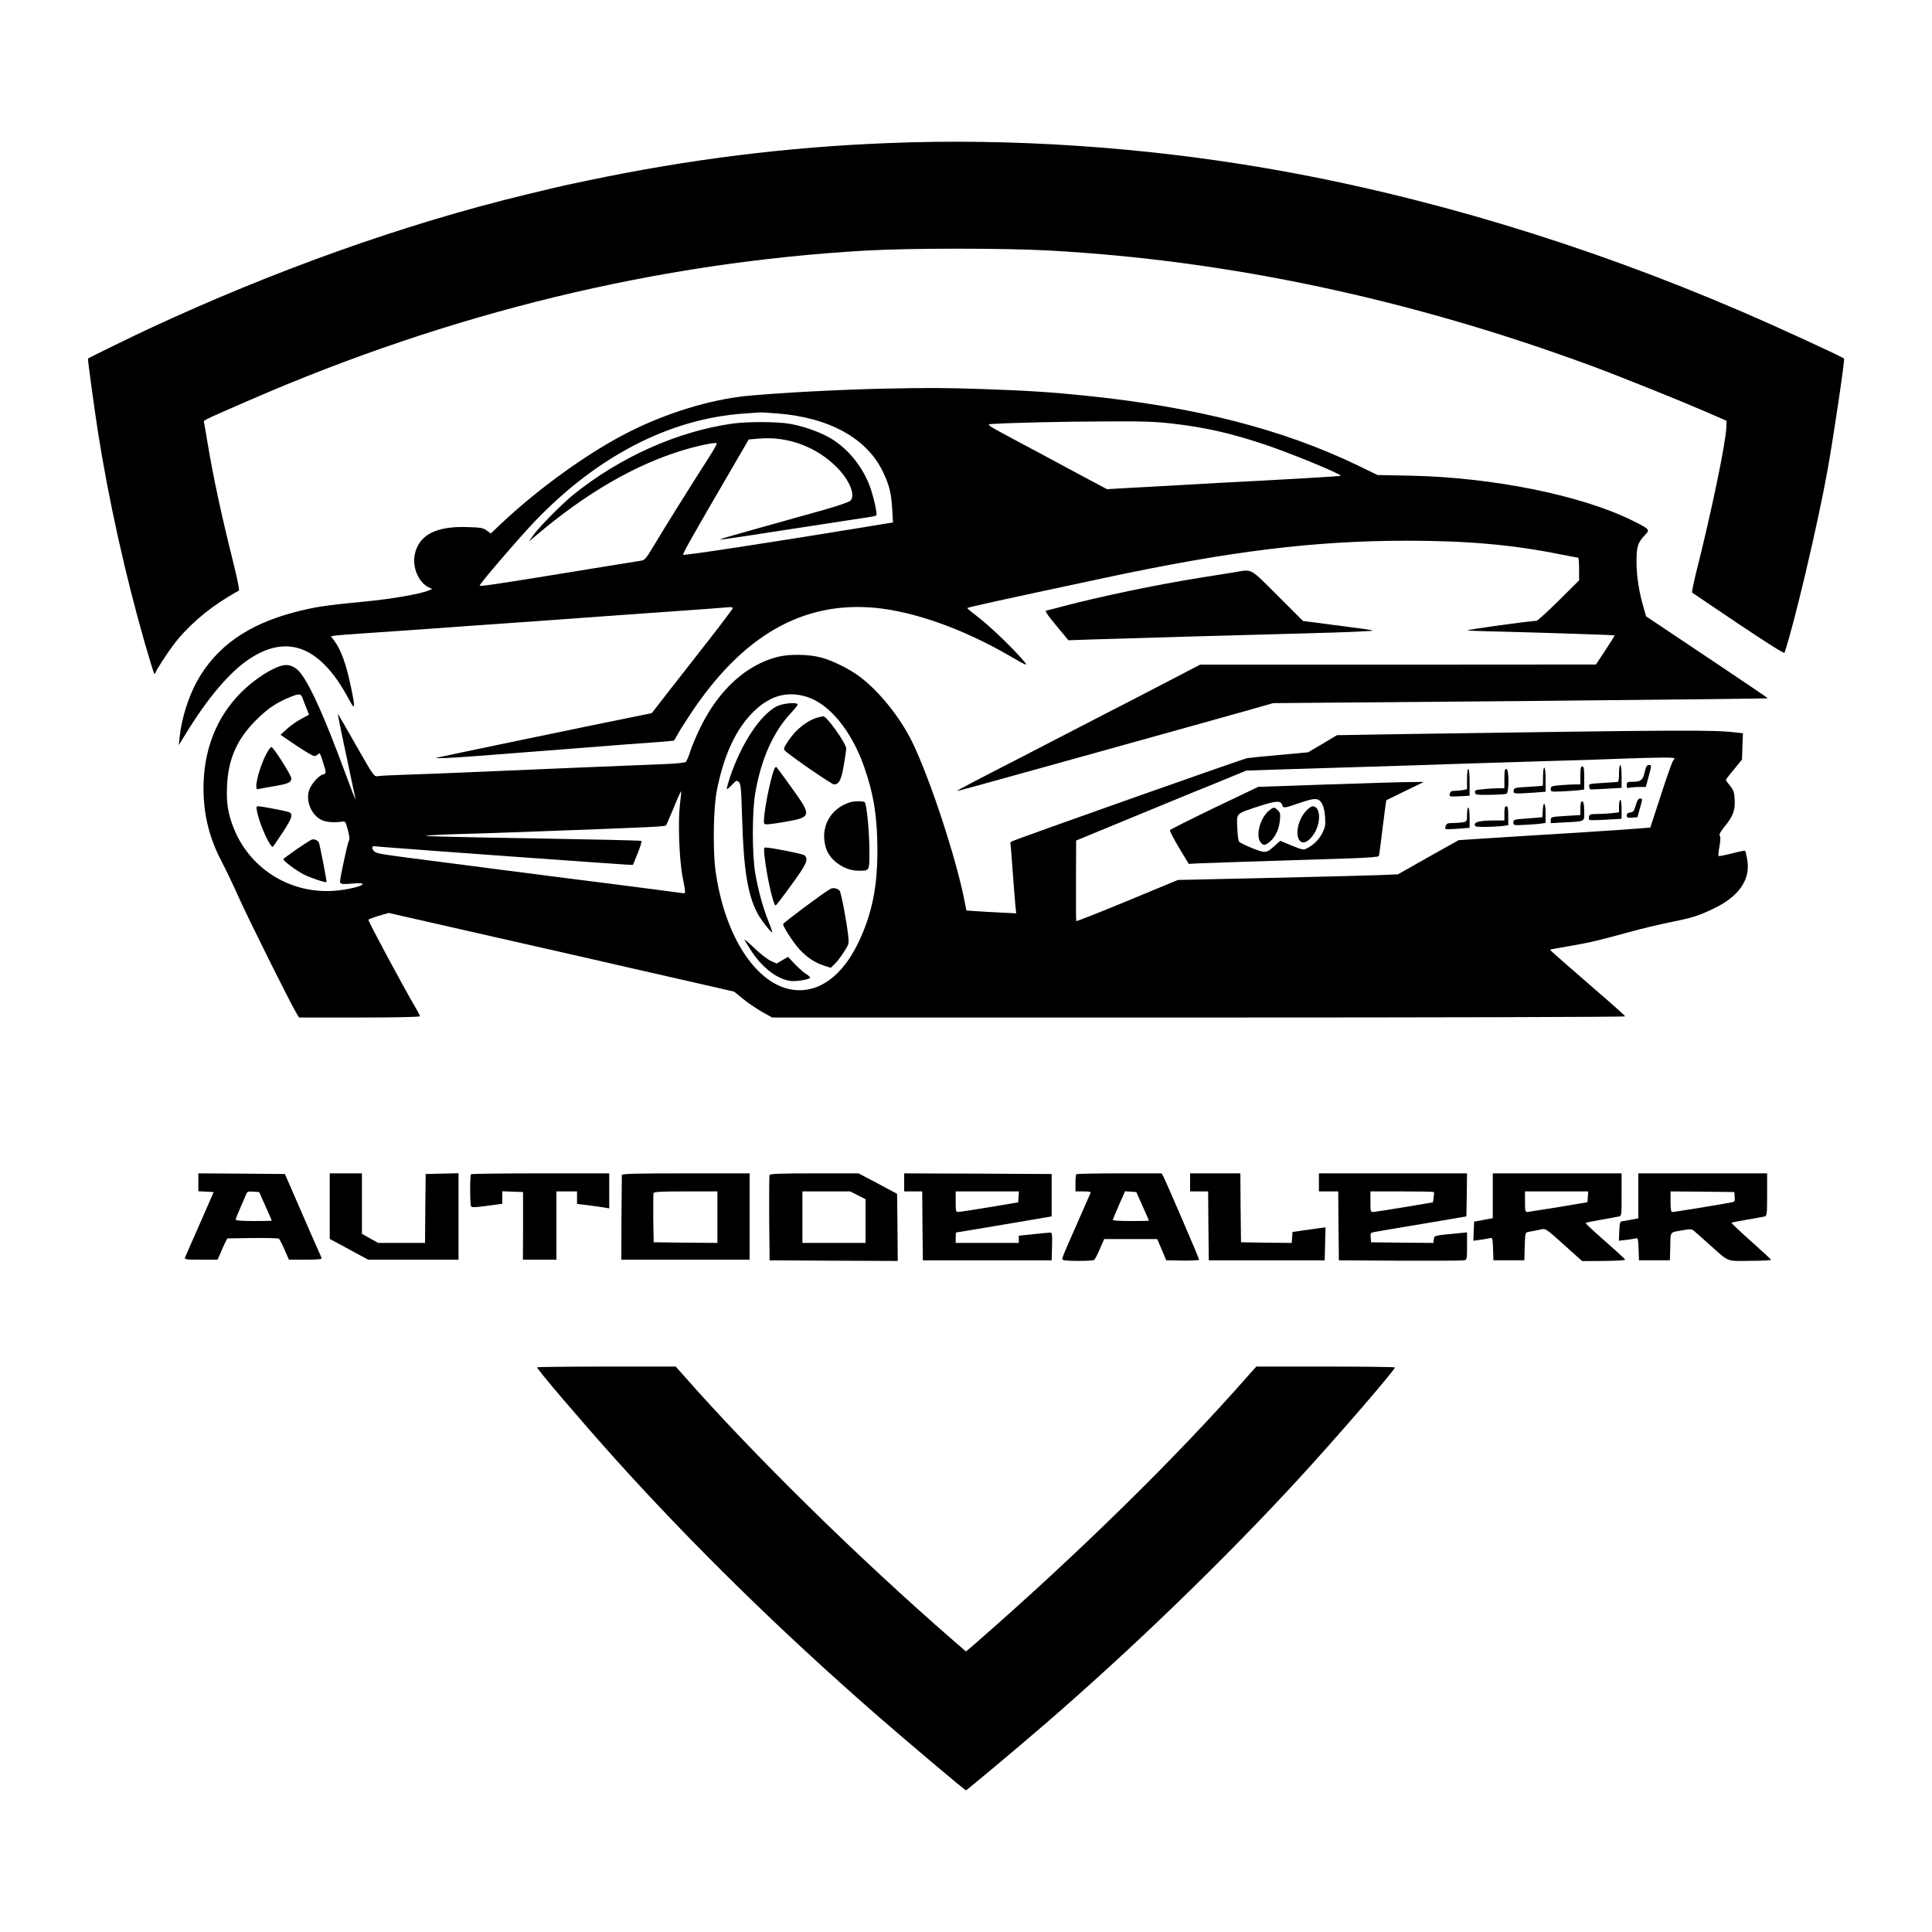 <svg version="1.0" xmlns="http://www.w3.org/2000/svg"
 width="50px" height="50px" viewBox="0 0 1500 1500"
 preserveAspectRatio="xMidYMid meet">

<g transform="translate(0,1500) scale(0.1,-0.1)"
fill="currentColor" stroke="none">
<path d="M6890 13889 c-781 -31 -1536 -125 -2320 -289 -107 -22 -231 -49 -275
-60 -44 -10 -145 -35 -225 -54 -937 -228 -1939 -585 -2915 -1039 -119 -55
-466 -225 -472 -231 -3 -3 46 -366 77 -566 83 -529 212 -1112 366 -1649 36
-124 68 -228 71 -231 3 -3 8 0 10 7 9 26 82 138 138 214 101 136 259 275 429
377 37 23 73 43 80 45 7 2 -8 79 -46 233 -88 351 -152 648 -198 924 -11 69
-23 134 -25 146 -5 23 -33 9 350 176 1567 682 3174 1071 4795 1163 337 19
1065 19 1415 0 1391 -76 2804 -376 4215 -897 209 -77 686 -269 875 -351 l170
-74 -2 -54 c-4 -118 -120 -675 -233 -1119 -21 -85 -36 -158 -32 -161 4 -3 166
-113 360 -243 225 -151 354 -232 357 -224 74 217 258 995 334 1418 48 270 136
860 128 866 -24 19 -509 242 -797 366 -1216 524 -2479 904 -3690 1112 -966
166 -1986 234 -2940 195z"/>
<path d="M6885 11983 c-358 -7 -860 -34 -1097 -58 -277 -29 -612 -131 -901
-277 -314 -157 -708 -441 -1004 -721 l-72 -69 -33 24 c-29 20 -46 23 -155 26
-241 7 -372 -63 -403 -214 -20 -95 28 -212 103 -251 l32 -16 -31 -13 c-63 -26
-294 -66 -489 -84 -321 -31 -390 -42 -555 -85 -358 -95 -600 -266 -748 -530
-69 -124 -123 -296 -137 -435 l-7 -65 51 83 c176 288 348 489 503 590 296 192
549 89 764 -312 52 -97 55 -84 19 89 -38 183 -77 289 -131 362 l-25 32 23 5
c13 3 131 12 263 21 132 9 328 22 435 30 107 8 263 19 345 25 277 19 848 60
1050 75 110 8 362 26 560 40 198 14 379 27 403 30 25 3 42 1 42 -6 0 -5 -82
-114 -182 -242 -100 -128 -242 -309 -315 -403 l-133 -171 -163 -33 c-279 -56
-1491 -308 -1512 -314 -11 -3 25 -3 80 -1 108 5 201 12 1005 75 289 23 578 45
643 49 65 5 119 10 121 12 1 2 15 27 31 54 15 28 60 97 98 155 403 606 869
873 1431 821 303 -29 679 -162 1036 -368 163 -94 161 -93 93 -16 -91 102 -252
254 -338 319 -41 31 -75 59 -75 63 0 5 220 54 1060 233 983 210 1630 289 2350
290 472 0 825 -31 1200 -107 69 -13 128 -25 133 -25 4 0 7 -40 7 -88 l0 -88
-158 -157 c-87 -86 -165 -157 -173 -157 -45 0 -530 -67 -537 -74 -2 -2 122 -7
275 -10 346 -9 866 -26 869 -29 1 -1 -31 -53 -71 -114 l-74 -112 -1537 -1
-1536 0 -267 -139 c-146 -76 -360 -187 -476 -246 -115 -59 -250 -129 -300
-155 -49 -26 -202 -105 -340 -176 -366 -187 -511 -264 -503 -264 11 0 73 17
983 270 479 133 908 253 955 266 47 13 182 51 300 84 l215 61 1922 16 c1057
10 1920 19 1918 22 -2 4 -215 148 -474 321 l-471 315 -15 53 c-39 131 -58 250
-59 362 -1 127 8 155 67 218 39 40 36 43 -98 110 -395 196 -1083 336 -1725
349 l-255 5 -150 73 c-584 282 -1261 456 -2125 544 -253 26 -449 39 -805 51
-268 9 -412 10 -730 3z m-850 -193 c406 -32 698 -194 822 -457 47 -99 63 -161
70 -283 l6 -106 -224 -37 c-745 -122 -1397 -222 -1405 -214 -6 6 60 124 366
649 l143 246 83 7 c221 19 446 -65 603 -225 97 -98 145 -216 104 -257 -11 -11
-92 -39 -208 -72 -761 -213 -820 -229 -799 -230 5 -1 98 13 205 29 394 61 915
141 957 147 23 3 44 9 46 12 9 14 -27 167 -55 237 -61 156 -178 293 -312 368
-80 45 -209 90 -308 106 -98 17 -331 17 -444 1 -425 -61 -864 -257 -1225 -545
-91 -72 -272 -255 -320 -322 l-34 -49 53 45 c390 331 771 552 1145 665 125 37
251 63 261 53 3 -3 -24 -52 -60 -108 -114 -177 -347 -549 -423 -677 -69 -115
-75 -122 -110 -127 -41 -7 -425 -68 -747 -121 -394 -64 -495 -78 -501 -72 -7
7 304 369 428 499 485 506 1045 796 1620 837 62 4 120 9 128 9 8 1 69 -3 135
-8z m3070 -79 c249 -29 441 -72 699 -157 204 -67 617 -237 605 -248 -4 -4
-418 -28 -959 -56 -107 -6 -274 -15 -370 -21 -96 -5 -245 -14 -330 -18 l-155
-9 -160 85 c-88 47 -187 100 -220 118 -33 18 -172 93 -310 166 -249 133 -250
134 -205 137 152 10 556 19 870 20 304 2 393 -1 535 -17z"/>
<path d="M9590 10558 c-30 -5 -154 -25 -275 -44 -348 -56 -764 -143 -1073
-224 -62 -17 -115 -30 -117 -30 -16 0 5 -33 83 -126 l87 -105 175 6 c267 9
1117 33 1565 45 220 5 456 13 525 17 143 8 165 2 -215 52 l-229 30 -196 196
c-218 218 -196 206 -330 183z"/>
<path d="M6037 9900 c-242 -62 -453 -253 -596 -541 -32 -64 -68 -150 -81 -190
-12 -41 -29 -79 -36 -85 -8 -6 -85 -14 -181 -17 -266 -10 -1116 -46 -1483 -62
-184 -8 -416 -17 -515 -20 -99 -3 -194 -8 -211 -11 -30 -4 -31 -4 -170 240
-76 135 -140 244 -141 243 -2 -3 47 -237 107 -519 17 -75 30 -140 30 -145 -1
-4 -38 93 -84 217 -153 414 -260 653 -336 756 -38 53 -89 78 -138 69 -83 -15
-224 -106 -328 -209 -194 -194 -294 -448 -294 -747 0 -205 46 -390 144 -574
29 -55 88 -179 131 -275 75 -167 397 -814 444 -892 l23 -38 469 0 c292 0 469
4 469 10 0 5 -13 32 -30 60 -93 158 -370 673 -370 689 0 3 36 17 79 30 l79 23
624 -142 c342 -78 749 -170 903 -205 154 -36 477 -109 718 -164 l437 -100 66
-54 c36 -30 102 -75 147 -101 l82 -46 3313 0 c1905 0 3312 4 3310 9 -2 5 -79
75 -173 156 -93 81 -225 195 -292 254 -67 58 -121 107 -119 108 1 1 68 14 148
27 156 27 219 41 477 112 91 25 230 58 310 74 177 36 220 50 340 108 171 82
262 196 261 326 0 39 -14 113 -22 121 -2 2 -48 -7 -102 -21 -54 -14 -101 -23
-103 -20 -3 3 0 37 7 76 8 49 9 75 2 82 -7 7 4 28 35 67 68 82 86 130 81 212
-3 58 -8 73 -36 108 -18 22 -32 43 -32 46 0 4 28 41 63 82 l62 76 3 102 4 102
-54 6 c-183 21 -383 20 -2556 -12 l-542 -9 -112 -67 -112 -66 -216 -20 c-118
-10 -233 -22 -255 -25 -34 -5 -1809 -633 -1835 -649 -5 -3 -7 -11 -5 -18 2 -7
11 -111 19 -232 9 -121 18 -239 21 -263 l5 -43 -123 6 c-67 3 -154 8 -193 11
l-71 5 -13 67 c-64 332 -267 950 -406 1238 -95 195 -259 399 -414 514 -78 58
-210 123 -295 145 -98 26 -246 28 -338 5z m-3689 -317 c5 -16 19 -51 31 -80
l20 -52 -61 -33 c-34 -18 -84 -53 -111 -78 l-49 -45 122 -83 c67 -45 130 -82
140 -82 10 0 23 7 30 15 11 14 17 5 36 -57 29 -91 29 -94 0 -102 -33 -8 -93
-77 -107 -124 -25 -86 19 -189 97 -228 36 -18 107 -23 168 -12 16 2 22 -8 37
-67 12 -48 15 -73 8 -82 -9 -10 -69 -288 -69 -319 0 -18 20 -21 95 -14 39 4
74 3 79 -1 18 -16 -128 -51 -234 -56 -341 -18 -647 180 -769 496 -42 108 -55
195 -48 325 10 204 77 356 222 502 90 90 157 137 265 181 72 29 86 29 98 -4z
m3915 7 c177 -55 346 -261 446 -543 74 -212 103 -389 103 -647 1 -291 -44
-504 -151 -725 -121 -248 -295 -378 -485 -362 -296 25 -553 413 -622 937 -20
157 -15 480 11 610 51 260 137 455 260 588 134 146 277 192 438 142z m6737
-478 c0 -4 -5 -13 -11 -19 -5 -5 -48 -124 -93 -264 l-83 -254 -84 -7 c-46 -4
-264 -19 -484 -33 -220 -13 -517 -32 -660 -41 l-260 -17 -236 -132 -235 -133
-135 -6 c-74 -3 -458 -13 -854 -22 l-720 -16 -393 -163 c-216 -89 -394 -160
-396 -156 -2 3 -3 145 -2 316 l1 309 395 163 c217 89 445 183 505 208 61 24
180 73 265 108 l156 64 199 7 c110 3 418 13 685 21 267 8 616 19 775 25 160 5
466 14 680 21 215 6 478 14 585 19 284 10 400 11 400 2z m-7721 -357 c-16
-134 -6 -427 21 -565 25 -131 25 -128 -2 -124 -13 2 -112 15 -220 29 -109 14
-287 37 -395 51 -109 13 -283 36 -388 49 -104 14 -293 38 -420 54 -126 17
-338 44 -470 61 -440 56 -479 62 -497 78 -21 18 -24 42 -5 42 6 0 62 -5 122
-10 152 -13 1745 -128 1840 -133 l49 -2 37 90 c20 50 33 93 30 96 -3 4 -383
12 -843 20 -460 7 -835 16 -833 19 2 4 111 10 242 14 131 3 355 11 498 16
1057 39 1120 42 1127 53 4 7 31 69 60 139 28 70 54 126 56 124 2 -3 -2 -48 -9
-101z"/>
<path d="M2086 9178 c-45 -68 -96 -219 -96 -281 0 -22 4 -27 18 -23 9 2 63 13
120 22 112 19 132 28 134 61 2 20 -139 242 -154 243 -4 0 -14 -10 -22 -22z"/>
<path d="M1995 8703 c18 -100 107 -296 125 -276 4 4 39 56 78 115 71 109 80
139 44 153 -23 9 -212 45 -236 45 -16 0 -17 -5 -11 -37z"/>
<path d="M2420 8481 c-29 -12 -220 -144 -220 -152 0 -14 101 -89 160 -119 54
-27 168 -65 175 -58 4 4 -53 296 -60 309 -10 16 -39 27 -55 20z"/>
<path d="M6030 9516 c-129 -68 -274 -289 -362 -549 -16 -49 -27 -91 -25 -94 3
-2 21 13 41 34 33 36 36 37 53 20 15 -15 18 -48 25 -285 12 -397 43 -590 120
-735 29 -53 106 -152 114 -145 1 2 -12 42 -31 88 -42 105 -80 244 -102 375
-24 140 -24 472 0 612 46 272 141 483 284 634 29 31 50 59 46 62 -16 17 -119
5 -163 -17z"/>
<path d="M6355 9431 c-83 -21 -173 -90 -235 -183 -33 -50 -38 -64 -28 -74 42
-42 365 -264 383 -264 39 0 56 33 76 147 10 59 19 118 19 131 0 40 -153 255
-179 251 -3 -1 -19 -4 -36 -8z"/>
<path d="M6010 9025 c-37 -97 -90 -385 -77 -418 4 -11 30 -10 149 10 222 38
224 45 67 263 -61 85 -115 159 -120 164 -5 5 -13 -3 -19 -19z"/>
<path d="M6600 8771 c-156 -48 -235 -197 -188 -353 28 -96 144 -178 250 -178
92 0 88 -8 88 159 0 134 -20 347 -35 371 -7 12 -78 12 -115 1z"/>
<path d="M5935 8358 c17 -157 69 -388 87 -388 4 0 59 72 122 159 120 164 136
202 101 231 -13 11 -260 60 -303 60 -11 0 -12 -13 -7 -62z"/>
<path d="M6444 8097 c-61 -36 -364 -262 -364 -272 0 -20 74 -135 122 -190 57
-64 124 -110 195 -132 l53 -17 30 29 c17 16 49 57 71 92 40 62 41 65 35 124
-15 130 -56 343 -68 355 -21 19 -51 24 -74 11z"/>
<path d="M5780 7706 c0 -4 21 -39 46 -78 89 -139 203 -228 310 -244 45 -6 154
12 154 26 0 5 -15 18 -33 29 -19 11 -57 46 -86 76 l-53 56 -44 -26 -44 -26
-44 20 c-24 10 -81 54 -125 96 -45 43 -81 74 -81 71z"/>
<path d="M12570 8995 c0 -45 -4 -65 -12 -66 -7 -1 -60 -4 -118 -8 -98 -6 -105
-7 -102 -26 2 -11 5 -21 7 -23 2 -2 57 0 124 4 l121 7 0 88 c0 53 -4 89 -10
89 -6 0 -10 -28 -10 -65z"/>
<path d="M12769 9004 c-14 -62 -30 -74 -100 -74 -35 0 -39 -2 -39 -26 0 -22 3
-25 23 -20 12 3 45 6 73 6 l52 0 21 78 c26 95 25 92 2 92 -16 0 -22 -12 -32
-56z"/>
<path d="M12270 8980 l0 -70 -38 0 c-22 0 -73 -3 -115 -6 -72 -6 -77 -9 -77
-30 0 -22 1 -22 98 -18 53 3 112 7 130 10 l32 5 0 89 c0 73 -3 90 -15 90 -12
0 -15 -14 -15 -70z"/>
<path d="M11980 8970 c0 -38 -1 -71 -2 -71 -2 -1 -52 -4 -113 -8 -104 -6 -110
-7 -113 -28 -4 -27 4 -27 156 -17 l92 7 0 93 c0 56 -4 94 -10 94 -6 0 -10 -30
-10 -70z"/>
<path d="M11390 8951 l0 -78 -31 -7 c-17 -3 -46 -6 -64 -6 -24 0 -34 -5 -38
-20 -7 -26 -5 -26 81 -22 l72 4 0 104 c0 63 -4 104 -10 104 -6 0 -10 -33 -10
-79z"/>
<path d="M11680 8955 l0 -75 -47 0 c-27 0 -79 -3 -116 -7 -60 -5 -68 -8 -65
-26 3 -18 10 -19 116 -18 62 1 120 5 128 8 21 8 21 193 -1 193 -12 0 -15 -15
-15 -75z"/>
<path d="M10297 8909 l-528 -18 -341 -163 c-187 -90 -342 -168 -345 -174 -2
-6 30 -67 71 -136 l75 -125 78 4 c68 3 510 18 1186 39 137 5 210 11 213 18 2
6 15 105 29 221 14 115 27 210 28 212 2 1 68 33 147 72 l145 70 -115 -1 c-63
0 -353 -9 -643 -19z m-33 -148 c12 -21 21 -59 24 -105 4 -63 1 -78 -21 -123
-27 -52 -67 -92 -119 -119 -28 -15 -34 -13 -119 21 l-89 37 -41 -36 c-67 -62
-73 -62 -177 -21 -50 20 -96 43 -102 50 -6 7 -12 57 -14 110 -4 116 -14 105
167 165 134 44 171 46 182 10 8 -26 14 -26 130 14 124 43 152 43 179 -3z"/>
<path d="M10137 8700 c-59 -64 -83 -182 -46 -227 21 -25 56 -15 92 27 74 86
79 240 7 240 -10 0 -34 -18 -53 -40z"/>
<path d="M9850 8704 c-65 -55 -101 -185 -66 -239 21 -32 37 -32 76 1 43 36 71
97 77 165 5 48 3 59 -16 78 -27 27 -33 27 -71 -5z"/>
<path d="M12700 8748 c-13 -46 -19 -53 -43 -56 -19 -2 -27 -9 -27 -23 0 -17 6
-20 42 -17 l41 3 18 65 c23 81 23 80 1 80 -12 0 -21 -15 -32 -52z"/>
<path d="M12570 8741 l0 -48 -61 -7 c-34 -3 -85 -6 -114 -6 -44 0 -54 -3 -58
-20 -3 -11 -1 -23 4 -26 5 -3 63 -2 129 2 l120 7 0 73 c0 43 -4 74 -10 74 -5
0 -10 -22 -10 -49z"/>
<path d="M12276 8773 c-3 -3 -6 -28 -6 -54 l0 -47 -115 -7 c-113 -7 -115 -8
-115 -32 l0 -24 108 6 c163 9 152 3 152 85 0 64 -8 89 -24 73z"/>
<path d="M11978 8708 l-3 -53 -112 -9 c-109 -8 -113 -9 -113 -31 0 -23 1 -24
93 -19 50 3 107 7 125 10 l32 5 0 74 c0 85 -17 103 -22 23z"/>
<path d="M11680 8685 l0 -55 -69 0 c-112 0 -161 -10 -161 -31 0 -17 9 -19 78
-19 42 0 101 3 130 6 l52 7 0 73 c0 59 -3 74 -15 74 -12 0 -15 -13 -15 -55z"/>
<path d="M11390 8676 c0 -52 -1 -54 -31 -60 -17 -3 -53 -6 -80 -6 -39 0 -49
-4 -54 -21 -4 -11 -5 -23 -2 -25 2 -3 46 -2 96 2 l91 7 0 78 c0 46 -4 79 -10
79 -5 0 -10 -24 -10 -54z"/>
<path d="M1540 5821 l0 -70 60 -3 59 -3 -107 -245 c-60 -135 -111 -253 -115
-262 -6 -17 4 -18 123 -18 l129 0 22 49 c11 28 28 65 37 83 l17 33 195 3 c107
1 200 -1 205 -5 6 -5 26 -43 44 -85 l34 -78 129 0 c100 0 129 3 125 13 -3 6
-47 107 -98 222 -50 116 -113 260 -139 320 l-48 110 -336 3 -336 2 0 -69z
m521 -185 c27 -60 49 -111 49 -113 0 -2 -63 -3 -140 -3 -94 0 -140 4 -140 11
0 6 16 47 36 92 20 45 40 92 45 105 8 20 15 23 55 20 l46 -3 49 -109z"/>
<path d="M2560 5636 l0 -255 88 -47 c48 -26 115 -62 149 -81 l62 -33 351 0
350 0 0 335 0 336 -127 -3 -128 -3 -3 -267 -2 -268 -182 0 -181 0 -64 35 -63
36 0 234 0 235 -125 0 -125 0 0 -254z"/>
<path d="M3657 5883 c-9 -9 -9 -235 1 -250 5 -8 36 -7 125 5 l117 16 0 48 0
49 81 -3 80 -3 0 -262 -1 -263 130 0 130 0 0 265 0 265 80 0 80 0 0 -48 0 -49
98 -12 c53 -7 109 -15 125 -18 l27 -5 0 136 0 136 -533 0 c-294 0 -537 -3
-540 -7z"/>
<path d="M4828 5878 c0 -7 -2 -158 -3 -335 l-1 -323 498 0 498 0 0 335 0 335
-495 0 c-388 0 -495 -3 -497 -12z m742 -328 l0 -200 -247 2 -248 3 -3 185 c-1
101 0 190 2 197 4 10 60 13 251 13 l245 0 0 -200z"/>
<path d="M5975 5877 c-3 -7 -4 -158 -3 -337 l3 -325 498 -3 497 -2 -2 261 -3
260 -149 80 -150 79 -343 0 c-267 0 -345 -3 -348 -13z m685 -157 l60 -30 0
-170 0 -170 -245 0 -245 0 0 200 0 200 185 0 186 0 59 -30z"/>
<path d="M7020 5820 l0 -70 70 0 70 0 2 -267 3 -268 500 0 500 0 3 108 c2 94
1 107 -14 107 -9 0 -68 -5 -130 -12 l-114 -12 0 -28 0 -28 -245 0 -245 0 0 40
c0 22 1 40 3 41 1 0 169 28 372 62 l370 63 0 164 0 165 -572 3 -573 2 0 -70z
m888 -112 l-3 -43 -220 -37 c-121 -20 -230 -37 -242 -37 -22 -1 -23 3 -23 79
l0 80 246 0 245 0 -3 -42z"/>
<path d="M8357 5883 c-4 -3 -7 -35 -7 -70 l0 -63 61 0 c45 0 60 -3 56 -12 -3
-7 -42 -96 -87 -198 -141 -320 -139 -314 -127 -322 15 -10 229 -10 242 0 6 4
26 42 44 85 l34 77 206 0 206 0 35 -83 35 -82 128 -2 c70 -1 127 2 127 7 0 10
-252 595 -276 643 l-15 27 -328 0 c-180 0 -331 -3 -334 -7z m514 -247 c27 -60
49 -111 49 -113 0 -2 -63 -3 -140 -3 -77 0 -140 3 -140 8 0 4 21 56 47 115
l48 108 44 -3 43 -3 49 -109z"/>
<path d="M9240 5820 l0 -70 70 0 70 0 2 -267 3 -268 450 0 450 0 3 128 3 128
-53 -7 c-29 -4 -87 -12 -128 -18 l-75 -11 -3 -43 -3 -42 -197 2 -197 3 -3 268
-2 267 -195 0 -195 0 0 -70z"/>
<path d="M10240 5820 l0 -70 75 0 75 0 2 -267 3 -268 475 -3 c261 -1 485 0
498 3 21 5 22 10 22 111 l0 106 -77 -8 c-177 -16 -178 -16 -181 -47 l-3 -27
-242 2 -242 3 -3 37 c-3 36 -2 37 35 44 21 4 189 33 373 63 l335 57 3 167 2
167 -575 0 -575 0 0 -70z m892 -75 c3 -3 2 -22 -1 -42 l-6 -38 -220 -37 c-121
-20 -230 -37 -242 -38 -22 0 -23 4 -23 80 l0 80 243 0 c134 0 246 -2 249 -5z"/>
<path d="M11590 5716 l0 -174 -72 -13 -73 -14 -3 -74 -3 -74 53 7 c29 4 63 10
75 13 21 5 22 2 25 -84 l3 -88 120 0 120 0 3 107 c3 102 4 108 25 113 12 2 48
9 80 15 65 13 38 30 237 -148 l104 -93 169 1 c92 1 167 5 165 10 -2 4 -52 52
-113 105 -167 148 -197 176 -192 181 2 2 55 13 118 24 63 11 124 22 137 25 22
5 22 7 22 170 l0 165 -500 0 -500 0 0 -174z m738 -8 l-3 -42 -225 -38 c-124
-20 -233 -37 -242 -38 -16 0 -18 10 -18 80 l0 80 246 0 245 0 -3 -42z"/>
<path d="M12720 5716 l0 -175 -52 -10 c-29 -5 -62 -11 -73 -13 -18 -3 -20 -12
-23 -77 l-3 -74 61 7 c34 4 68 10 75 12 11 5 15 -12 17 -83 l3 -88 120 0 120
0 3 107 c3 122 -9 108 106 128 52 9 62 8 80 -8 12 -10 64 -56 116 -103 159
-142 129 -130 317 -128 90 0 163 4 163 8 0 4 -70 69 -156 145 -85 76 -153 140
-151 142 2 3 58 14 123 25 66 11 127 22 137 25 15 5 17 22 17 170 l0 164 -500
0 -500 0 0 -174z m748 -8 c3 -32 0 -38 -20 -42 -54 -12 -445 -76 -465 -76 -9
0 -13 23 -13 80 l0 80 248 -2 247 -3 3 -37z"/>
<path d="M4170 4384 c0 -16 347 -422 609 -714 603 -669 1279 -1331 2011 -1971
244 -213 701 -599 710 -599 6 0 426 352 620 520 674 583 1392 1277 1966 1902
280 304 744 841 744 861 0 4 -242 7 -538 7 l-538 0 -60 -67 c-555 -633 -1329
-1392 -2126 -2087 l-68 -58 -102 88 c-739 643 -1553 1443 -2092 2057 l-60 67
-538 0 c-296 0 -538 -3 -538 -6z"/>
</g>
</svg>
